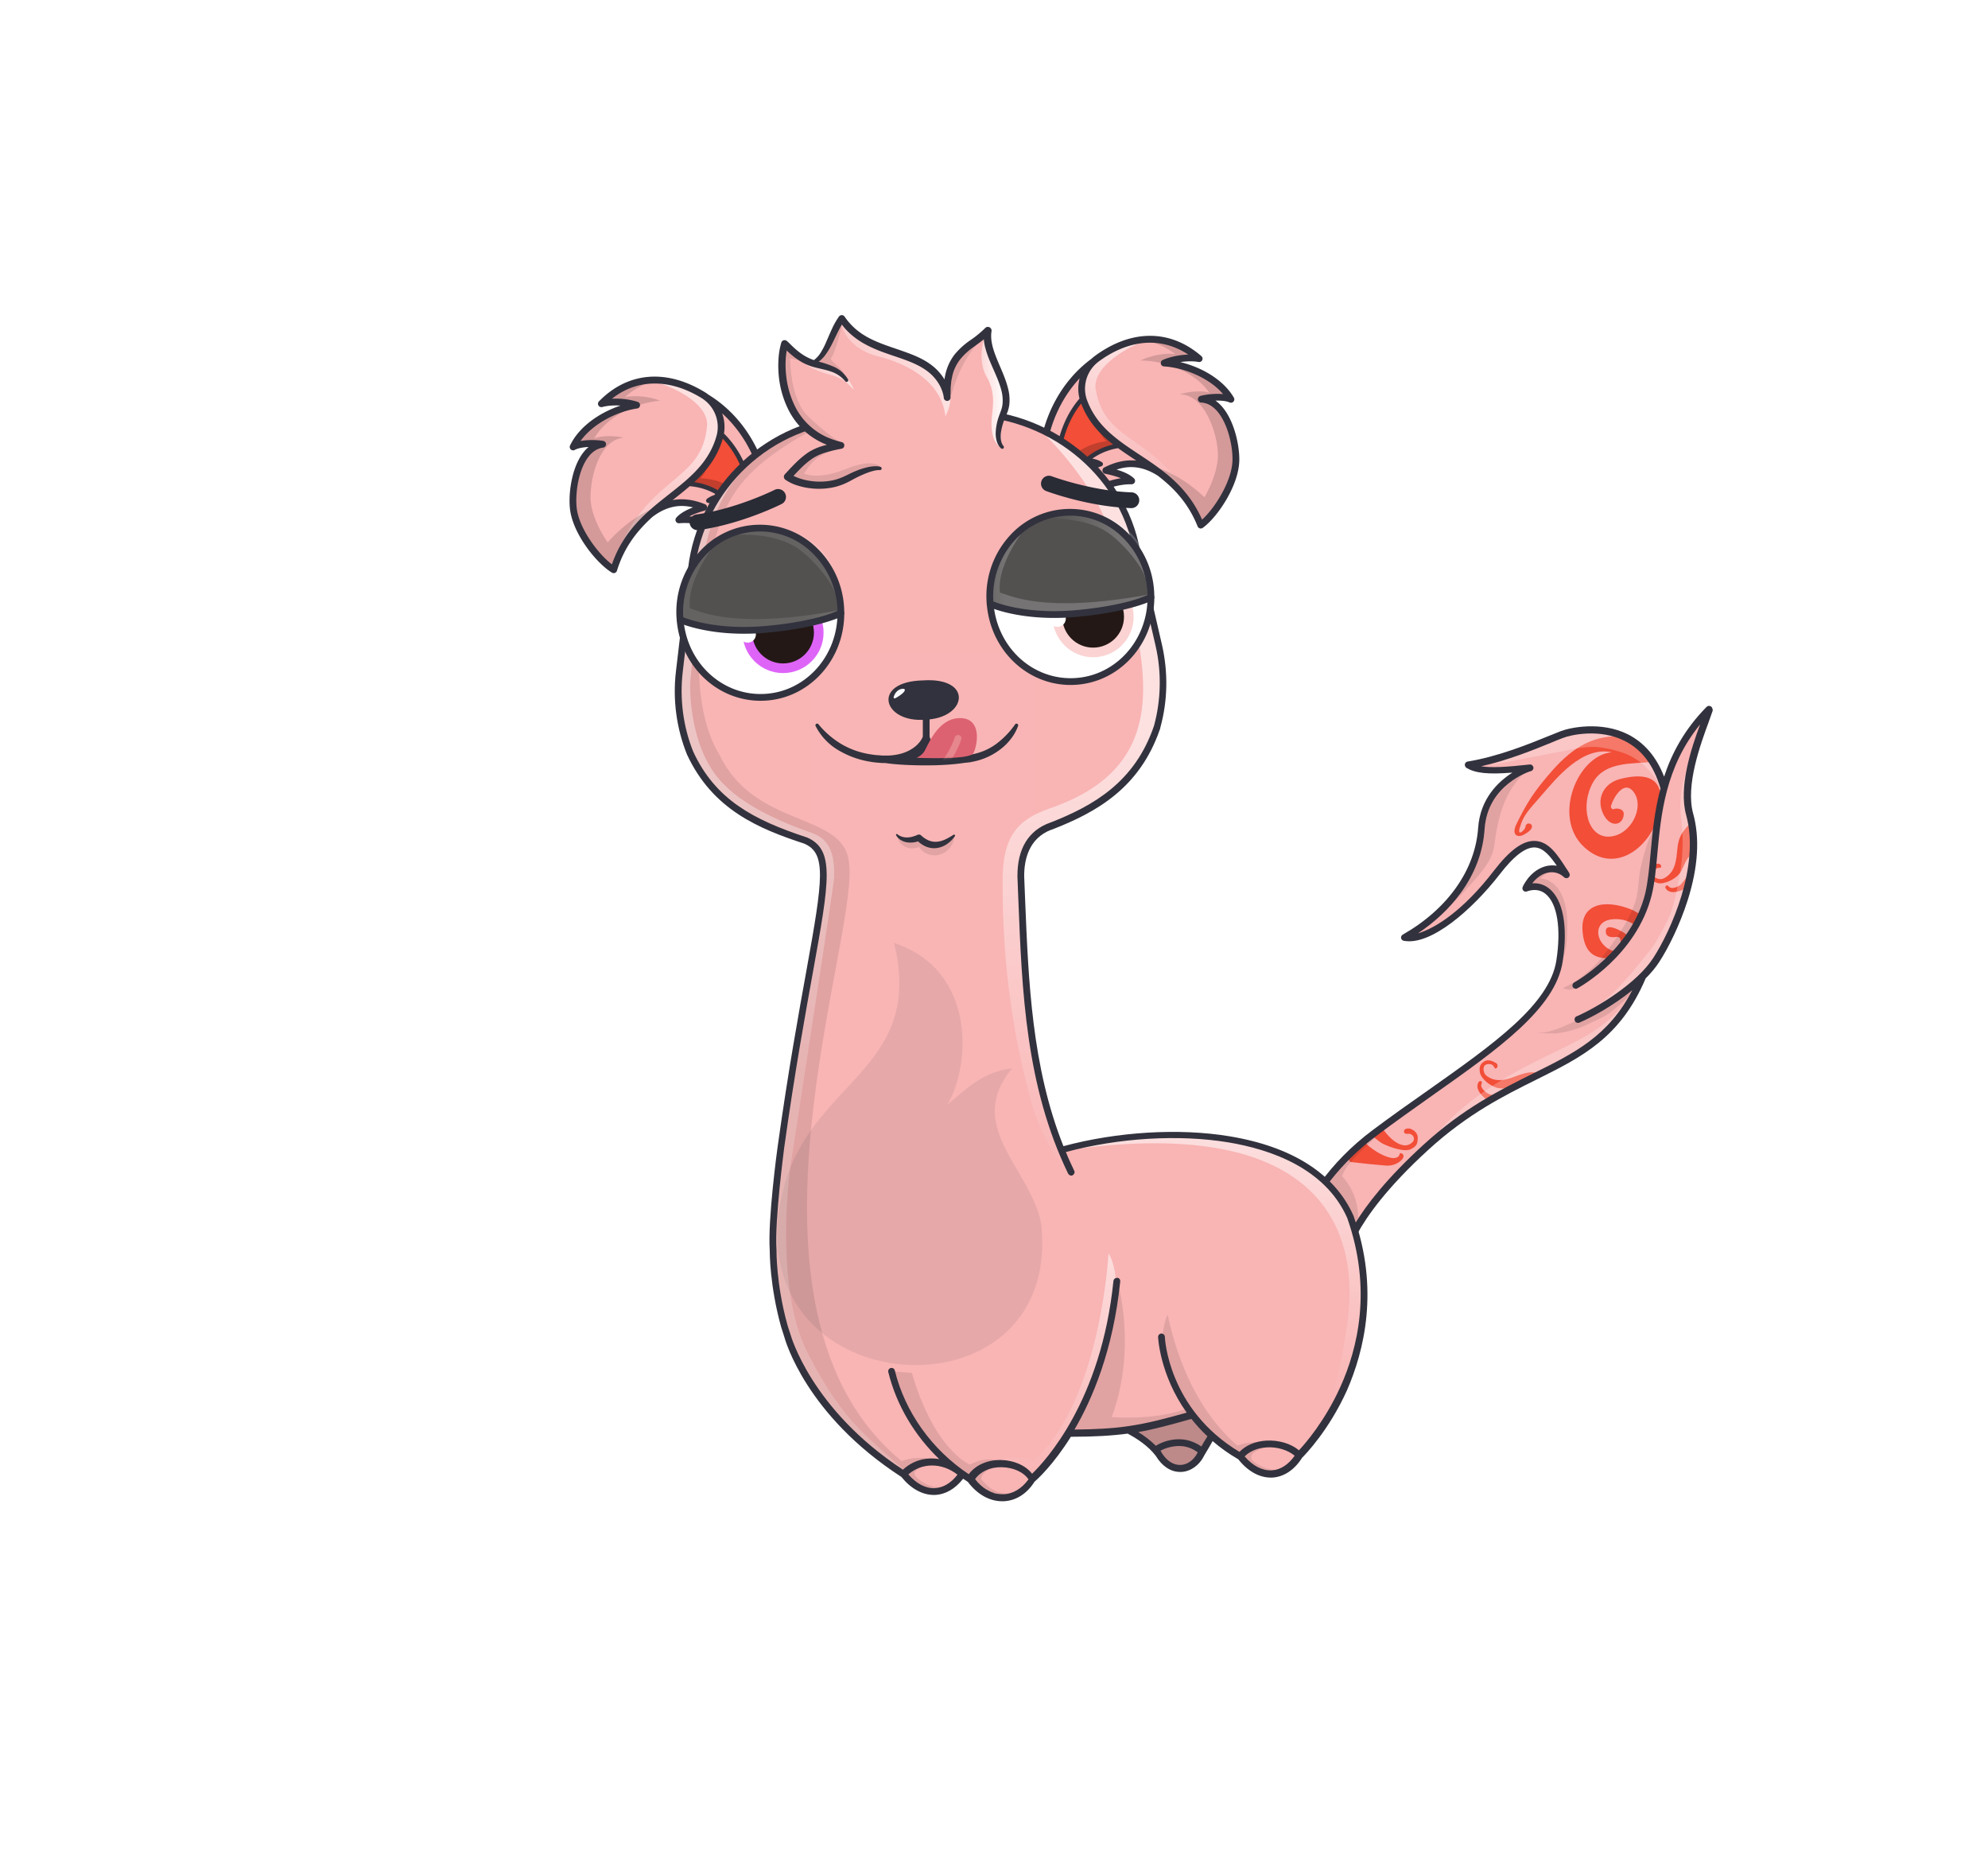 <svg xmlns="http://www.w3.org/2000/svg" width="882" height="824" fill="none" viewBox="0 0 882 824"><g id="alpaca"><g><g id="Alpacas" fill="none" fill-rule="evenodd" stroke="none" stroke-width="1"><g id="tail/sceptre" fill-rule="nonzero"><path id="Rectangle" fill="#E5E5E5" d="M0 0h882v824H0z" opacity="0"/><rect id="Rectangle-1083" width="624" height="824" x="129" y="0" fill="#FFFBFB" opacity="0" rx="120"/><g id="#F9B4B4" fill="#F9B4B4" transform="translate(568 314)"><path id="Vector" d="M0 258.1s2.4-40.2 41.8-69.6c39.4-29.4 78.1-50.5 82-76.1 3.9-25.6-4.9-36-15.1-32.3 4.1-8.6 12.9-11.2 18.2-6-7.1-10.8-13.4-23.8-30.9-1-17.6 22.8-33.7 30.3-41 28.9 19-10.9 32.8-28 34.3-48.6C90.7 32.7 111 26.5 111 26.5c-17 1.9-23.4 1.5-27.6-1.1 16.6-2.7 33.5-10.4 41.7-13.6 8.2-3.2 62.3-13.9 44.2 78.6-15.3 77.1-54.9 58.8-105 104.6-36.4 33.3-36.6 51.1-36.6 51.1L0 258.1Z"/><path id="Vector_2" d="M131.1 123s25.7-14 32.3-40.4c4.9-19.9-.9-53.9 26.8-82-2 6.6-13 30.9-8.7 46.7 6.7 24.2-8.1 54.1-14.8 64.5-7.5 11.6-24.8 22.2-34.7 26.5"/></g><g id="#F24E38" fill="#F24E38" transform="translate(597 326)"><path id="Vector_3" d="M29 183.7c2.9-1.5 2.9-2.8 3-4.9.1-2.1-1.6-3.5-3.2-4.1-.9-.3-2.8-.2-2.9 1-.1 1.2.9 1.3 2.1 1.2 1.5-.1 3.3 1.9 1.7 3.7-.9.9-2.4 1.8-4.5 1.3-3.7-.9-6.5-4.2-9.1-7.6-1.1.8-2.1 1.6-3.2 2.3-.5.3-.9.7-1.4 1 1.9 1.5 3.7 3 4.8 3.6 3.1 1.6 9.8 4 12.7 2.5Z"/><path id="Vector_4" d="M17.7 191c3.2.3 6-1.1 7.4-2.8 1.1-1.3.5-2.2-.2-2.6-.7-.3-.8-.1-1.1.8-.4 1-1.8 1.5-3.6 1.2-4.1-.8-9.2-4.2-11.8-7l-.3-.3C5.5 182.5 3 184.7.7 187c.4.8.9 1.6 1.3 2.4 4.9.6 11 1.2 15.7 1.6Z"/><path id="Vector_5" d="M60.2 155.2c.4-1.4.3-1.4-.1-1.6-.8-.5-1.8.9-1.6 2.7.2 1.8 2.2 4.3 4.9 6 1.3-.8 2.6-1.5 3.8-2.2-1.2-.2-2.4-.4-3.6-.8-1.3-.5-3.8-2.7-3.4-4.1Z"/><path id="Vector_6" d="M77.1 150.8c-4.6 1.7-9.5 3.9-14.3.6-1.5-1-1.8-2.8-1.5-4 .4-1.9 3.5-1.7 4.2-.7.7.9.6 1.6 1.4 1.1.8-.5.6-1.9-.2-2.3-1.4-.8-3.3-1.7-5-.8-1.6.9-2.7 2.2-2.1 5.1.6 2.9 5.1 6.5 8.6 6.9 1.4.2 3.5 0 5.3 0 4.5-2.3 8.8-4.5 12.9-6.6-3.1-.7-5.4-.7-9.3.7Z"/><path id="Vector_7" d="M91.6 15.9c-8.5 9.7-11.2 14.4-15.7 23.4-2.5 5 .2 6.4 3 5 7.8-4 1.2-6.9.9-3.6-.1 1.4-3.7 4.6-2.6.7 1.6-5.7 3.5-7.5 9.7-14.6 6.2-7.1 18-22.1 31.2-19.1-15.1 1.1-26.7 28.9-12.2 42.1 14.5 13.3 31.3-1.7 33.7-17.6 2.3-16-10.1-14.6-17.7-12.7-7.6 1.9-11.1 9.2-7.3 16.1 3.2 5.9 8.7 4.3 8.8-.6 0-2.3-3.2-2.7-4.5-2.1-.5.3-1.3-.6-1.2-1.3.9-3.4 5.7-12.1 10.1-6.3 5 6.6-1.2 19.3-10.8 19.8-9.7.5-13.2-13.8-7.1-24.3 5.4-9.1 17.2-7.9 26.6-8.9-3.4-5.5-7.8-9-12.3-11.2-13.4-1.1-22.8 4.1-32.6 15.2Z"/><path id="Vector_8" d="M117.4 99c2.7-2.7 5.5-5.9 8.1-9.5-.8-.9-1.6-1.6-2.4-2-3.1-1.8-8.3-4.1-7.6.3.3 2.1 3.2 2 4.5 1.8.5-.1 1.6 0 1.8.8 1 4.2-1.2 7.4-5.9 4-5.4-3.9-5.7-12.2 3-12.7 3.8-.2 7.3.9 9.9 3 .9-1.5 1.7-3.1 2.4-4.7-1.4-1-2.9-1.9-4.5-2.6-12-4.8-23.1-2.5-21.5 10.5 1 9.7 6.3 11.4 12.2 11.1Z"/><path id="Vector_9" d="M143.7 67.5c-1.1-1-1.1-.9-1.5-.6-.9.5 0 2 1.7 2.6 1.7.6 4.9-.1 7.7-1.9.7-2.8 1.3-5.7 1.8-8.6-.9 2.4-2.5 4.9-4.5 7.1-1 1.2-4.1 2.4-5.2 1.4Z"/><path id="Vector_10" d="M138.5 65.7c2.8.7 8-1.7 10-4.7 1.4-2.1 2.8-6.9 4.6-7.5.4-.1.7-.1.9-.1.3-4 .3-8-.2-11.9-.6-.5-1.2-.9-1.9-1.3-2.9 3.3-4.2 5.4-4.7 10.2-.5 4.8-.7 10.3-5.8 13.1-1.6.9-3.3.3-4.2-.4-1.5-1.2 0-3.9 1.2-4.1 1.1-.2 1.7.1 1.6-.8-.1-1-1.4-1.4-2.2-.9-.5.3-1.1.7-1.6 1.2-.2 1.8-.4 3.6-.6 5.2.5 1 1.4 1.6 2.9 2Z"/></g><g id="highlight" fill="#FFF" opacity=".4" transform="translate(637 323)"><path id="Vector_11" d="M111.1 33.5c-.7-4.9-1.1-10.3.3-15.1-2.7 7.1-3.4 14.6-2.5 22.2 1.1 8.8.7 17.7-1 26.4-1.5 7.6-2.6 14.2-6.5 21-2 3.5-3.5 6.9-6 10.1-2.6 3.3-5.3 6.6-8 9.8-6.9 8.2-14.6 16.5-24.8 19.5 4.7-.1 8.1-2.2 12-4.8l8.4-5.4c2.7-1.7 5.5-3.5 7.7-5.8 1.6-1.7 3-3.8 4.3-5.8 6.3-9.8 12.6-20 15.5-31.3 1.1-4.3 1.7-8.7 2.4-13.1.4-3.1.9-6.1.9-9.2-.1-6.1-1.8-12.3-2.7-18.5Z" opacity=".6"/><path id="Vector_12" d="M111.4 18.5c.4-1.2.9-2.3 1.5-3.5-.7 1.1-1.1 2.3-1.5 3.5Z"/><path id="Vector_13" d="M98.3 18.9c-1.9-4.7-4.8-9.3-9.1-12-1.3-.9-2.8-1.6-4.3-2.2-4-1.8-8.2-3.4-12.5-3.8-4-.4-7.9.1-11.9.7-4.4.7-8.1 2.8-12.3 4.3-9.7 3.4-17.2 9.3-27.3 11.2 12.6-2.5 25.3-4.9 37.9-7.4C62.4 9 66 8.3 69.7 8.3c3.2 0 6.5.7 9.6 1.5 3.1.8 6.1 1.8 8.8 3.5 3.6 2.2 6.3 5 8.9 8.4 1.3 1.6 2.5 3.5 2.4 5.6 1.2-2.7 0-5.6-1.1-8.4Z" opacity=".6"/><path id="Vector_14" d="M.5 179.9c11.6-13.9 27.1-23.6 43-31.7 15.7-8 31.9-13.6 42.2-28.8-1.8 5.9-5.7 10.4-10.2 14.6-4.5 4.1-9.8 7.4-15.1 10.5-20.3 11.9-41.1 21-59.9 35.4Z" opacity=".6"/></g><g id="shadow" fill="#000" opacity=".1" transform="translate(588 340)"><path id="Vector_15" d="M103.7 54.8c-1.9-2.9-5.1-5.1-8.4-5.1 1.4-1.5 3.2-2.6 5.1-3-2 .1-3.5.7-5.5 1.3-2.2.6-4.7 2.1-4.6 4.4 3.1.3 6.7 1.3 8.7 3.6 7.7 8.8 8.9 24.3 3.3 34.5 3.2-3.6 4.5-8.6 4.8-13.4.5-7.2.7-16-3.4-22.3Z"/><path id="Vector_16" d="M92 .1c-5.7 3.6-9.8 9.3-12.4 15.5-2.6 6.2-3.8 12.9-4.7 19.6-.8 6.3-6.1 12.4-10.3 16.9-3.4 3.7-6.9 7.8-10.8 10.9-3.3 2.6-6.6 5.2-9.8 7.8 3-2.4 5.8-4.5 8.3-7.5 2.6-3.1 4.8-6.6 7.3-9.7 2.6-3.2 5.1-5.9 6.8-9.7 1.7-3.9 2.8-8.1 3.9-12.2.8-3.3.5-5.4.8-8.8.8-7.2 5.2-14 11.6-17.6-.2-.7 0-.2.6-.7 2.6-2.2 5.4-3.2 8.7-4.5Z"/><path id="Vector_17" d="M105.4 98.2c5.9-2.3 13.4-8.5 17.3-13.5 5.7-7.2 12.1-16.1 14.9-24.9 1.5-4.6 1.2-10.1 2.3-14.9 1.1-5.2 2.7-10.3 4.7-15.2.5-1.2.8-2.7 1.4-3.8-.7 7.3-1.2 14.9-1.9 22.1-.5 5.6-1.1 11.2-3 16.5-3.1 8.2-9.3 14.7-15.4 20.9-1.8 1.8-3.6 3.6-5.3 5.5-1.8 1.9-6.1 6.4-8.5 7.3-2.1.8-4.2 1.3-6.5 0Z"/><path id="Vector_18" d="M40.5 150c-.3-.4-1-.1-1.4.2-9.1 7.3-18 14.9-26.1 23.4-2.3 2.4-4.5 5-5.6 8.1 6.2 6.7 8.5 16 6.4 24.8-2.9-8.5-7.5-16.1-13.3-22.9 10.9-13.8 24.8-25 40-33.6Z"/><path id="Vector_19" d="M128.2 102.8c-6.3 4.4-13 8.2-20 11.4-4.6 2.1-9.4 4-14.5 4.1 3.6-.1 7 .4 10.7-.2 3.6-.6 7.2-1.6 10.5-3.1 1.2-.6 6.6-3 8.1-3.8 3.1-1.6 5.5-3.8 8.1-6 2.6-2.2 4.8-4.5 6.3-7.6-2.7 1.9-6.5 3.3-9.2 5.2Z"/></g><g id="stroke" fill="#31323D" transform="translate(566 313)"><path id="Vector_20" d="M193 .3c-.6-.3-1.3-.3-1.8.2-9.8 9.9-15.5 20.6-18.9 31-3.4-8.8-8.8-15.1-16.1-18.8-11.9-5.9-25.5-3-29.7-1.4-1.4.6-3.1 1.2-5 2-9.1 3.7-22.8 9.3-36.4 11.5-.6.1-1.1.6-1.2 1.2-.1.6.2 1.2.7 1.6 3.9 2.3 9.3 3 20.4 2.1-6.3 4-14.3 11.6-15.2 24.5-1.3 18.7-13.5 36-33.5 47.4-.5.3-.8.9-.7 1.5.1.6.6 1.1 1.2 1.2 11.9 2.3 30.3-13.7 42.5-29.4 6.3-8.2 11.5-12.2 15.7-12 3.8.2 6.7 3.8 9.7 8.1-1.3-.2-2.6-.2-3.9 0-4.6.8-8.8 4.3-11.2 9.3-.3.6-.2 1.2.2 1.7s1.1.6 1.6.4c3.1-1.1 6-.8 8.3 1.1 5.2 4.2 7 15.3 4.8 29.5-3 19.6-28 37.2-56.9 57.6-8 5.6-16.2 11.4-24.5 17.6C3.5 217.7.7 258.5.7 258.9c0 .5.2 1 .6 1.3.3.2.6.3.9.3.2 0 .4 0 .6-.1l27.7-12c.5-.2.9-.8.9-1.3 0 0 .2-4.4 4.7-12.7 4.2-7.7 13-20.4 31.5-37.3 17.6-16.1 33.9-24.2 48.2-31.3 19.9-9.9 37.1-18.4 48.3-44.8 2.4-2.4 4.5-4.9 6.1-7.4 3.8-5.8 9-16.1 12.6-27.4 4.6-14.6 5.4-27.5 2.4-38.3-3.5-12.5 3.3-30.9 6.9-40.7.8-2.2 1.4-3.9 1.8-5.1-.1-.8-.3-1.5-.9-1.8Zm-10.9 48.3c6.2 22.5-6.8 51.3-14.6 63.3-7.4 11.4-24.8 21.9-34 25.9-.8.3-1.1 1.2-.8 2 .2.6.8.9 1.4.9.2 0 .4 0 .6-.1 6.3-2.7 15.5-7.9 23.5-14.4-10.6 20.4-25.5 27.8-43.9 36.9-14.5 7.2-31 15.4-48.9 31.8-32.1 29.4-36.4 46.9-37 51.2L3.9 256.7c1.3-9.2 8.1-41.5 40.9-66 8.3-6.2 16.5-12 24.4-17.6 29.5-20.8 54.9-38.7 58.1-59.6 2.4-15.5.2-27.3-5.9-32.3-2.2-1.8-4.8-2.6-7.6-2.4 2-2.6 4.6-4.4 7.3-4.8 2.5-.4 4.9.3 6.8 2.1.5.5 1.4.6 2 .1.6-.5.7-1.3.3-2-.4-.7-.9-1.4-1.3-2-3.8-5.9-7.7-12-13.9-12.2-5.3-.2-11.1 4-18.2 13.2C83.3 90.8 70.9 98.7 63.1 101c7.6-5.1 14-11.1 18.8-17.7 6.5-8.8 10.1-18.5 10.8-28.8C94 35.1 112.5 29.2 113.3 29c.7-.2 1.2-1 1-1.7-.2-.8-.9-1.3-1.6-1.2-10.7 1.2-17.2 1.5-21.6.8 12-2.7 23.4-7.3 31.4-10.6 1.9-.8 3.6-1.5 5-2 3.6-1.4 16.3-4.2 27.2 1.3 7.7 3.8 13 10.9 16 21.1-2.7 10.1-3.6 19.9-4.4 28.8-.6 6.6-1.2 12.8-2.4 17.9-6.3 25.4-31.3 39.3-31.5 39.4-.7.4-1 1.3-.6 2s1.3 1 2 .6c1.1-.6 26.3-14.6 33-41.4 1.3-5.3 1.9-11.6 2.5-18.3 1.6-17.3 3.5-38.4 19-57.4-3.9 10.4-9.7 27.8-6.2 40.3Z"/></g></g></g></g><g><defs><linearGradient id="linearGradient-1" x1="-.004%" x2="71.99%" y1="49.998%" y2="49.998%"><stop offset="0%" stop-color="#FFF" stop-opacity="0"/><stop offset="100%" stop-color="#FFF"/></linearGradient><linearGradient id="linearGradient-2" x1="68.925%" x2="29.745%" y1="49.031%" y2="54.009%"><stop offset="0%" stop-color="#FFF" stop-opacity="0"/><stop offset="72%" stop-color="#FFF"/></linearGradient></defs><g id="page-1" fill="none" fill-rule="evenodd" stroke="none" stroke-width="1"><g id="ears/playboy" fill-rule="nonzero"><rect id="Rectangle-1088" width="624" height="824" x="129" y="0" fill="#FFFBFB" opacity="0" rx="120"/><path id="bg" fill="#FF7676" d="M746 0H136C60.89 0 0 60.89 0 136v552c0 75.111 60.89 136 136 136h610c75.111 0 136-60.889 136-136V136C882 60.89 821.111 0 746 0Z" opacity="0"/><g id="left" transform="translate(252 167)"><g id="#F9B4B4" fill="#F9B4B4" transform="translate(2 2)"><path id="Vector" d="M39.24.33c23.8 2.76 42.89 22.62 47.01 49.07L69.3 68.01c-6.34-4.64-14.29-7.12-22.12-6.41 2.34-2.7 7.15-4.41 11.03-5.54-8.99-3.65-18.35-3.49-28.73 7.69"/><path id="Vector_2" d="M.35 56.44c1.11 10.31 11.23 23.24 17.93 27.27C27.61 53.3 57.12 52.2 64.94 27.99c2.93-9.08-1.08-19.06-9.59-23.38-13.11-6.65-31.84-5.5-42.54 5.47 4.75-1.29 11.27-.83 15.65.63C17.73 12.26 4.9 19.44.27 29.25c3.04-1.72 9.58-1.82 13.1-1.2C2.79 29.48-.7 46.66.35 56.44Z"/></g><g id="#F24E38" fill="#F24E38" transform="translate(52 25)"><path id="Vector_3" d="M.81 22.61s8.65-.19 15.9 5.58c-3.74-.41-6.43 1.87-6.43 1.87s7.38 1.39 11.18 8.25c1.71-3.18 2.74-7.52 7.16-10C29.54 23.64 27 9.5 15 0 14.62 6.01 10.35 14.28.81 22.61Z"/></g><g id="highlight" fill="url(#linearGradient-1)" opacity=".6" transform="translate(19 2)"><path id="Vector_4" d="M18.7.16c7.65 1.85 23.77 8.9 24.05 18.98C40.87 46.71 14.46 40.56.33 83.08c.32.22.65.45.96.63 9.6-31.3 40.57-31.55 47.28-57.89 2.26-8.86-2.14-18.24-10.49-21.96C31.97 1.14 24.72.07 18.7.16Z"/></g><g id="shadow" fill="#000" transform="translate(2 2)"><path id="Vector_5" d="M15.6 71.58c-3.97-5.75-7.27-12.85-7.56-18.89-.47-9.82 4.03-26.76 14.68-27.56-3.47-.83-10.01-1.12-13.15.42C14.77 16.04 28 9.62 38.81 8.72 34.52 7 28.04 6.15 23.22 7.16c3.54-3.23 7.79-5.58 12.23-7-8.03.19-16.58 3.7-22.65 9.92 4.75-1.29 11.27-.83 15.65.63C17.72 12.26 4.89 19.44.26 29.25c3.04-1.72 9.58-1.82 13.1-1.2C2.78 29.48-.71 46.65.34 56.43 1.45 66.74 11.57 79.67 18.27 83.7c.14-.46.29-.92.44-1.36.07.05.14.11.22.16-.01-.31.02-.65.07-1 .47-1.36.97-2.65 1.49-3.87-.04-.04-.07-.08-.11-.11 3.87-7.7 14.41-18.43 18.43-22.14-11.79 3.96-20.46 13.05-23.21 16.2Z" opacity=".15"/><path id="Vector_6" d="M68.04 48.38s.9-.04 4.63.37c-7.24-5.77-15.9-5.58-15.9-5.58 1.52-1.62 2.58-3.64 3.33-5.85-2.31 2.54-5.82 5.46-8.53 7.58-.25.24-.5.48-.77.71 0 0 8.65-.19 15.9 5.58-3.74-.41-6.43 1.87-6.43 1.87s7.38 1.39 11.18 8.25c.88-1.63 1.57-3.55 2.63-5.37-2.94-5.02-6.04-7.56-6.04-7.56Z" opacity=".2"/></g><g id="stroke" fill="#31323D"><path id="Vector_7" d="M89.73 51.17C86.79 32.32 76.59 16.83 62.42 8.13c-.5-.38-1.01-.75-1.55-1.08-17.18-10.56-34.36-9.11-47.14 3.99a1.51 1.51 0 0 0-.22 1.81c.34.58 1.03.86 1.69.69 2.28-.62 5.2-.82 8.09-.63-9.06 3-18.38 9.25-22.38 17.71a1.5 1.5 0 0 0 .34 1.74c.48.44 1.19.53 1.76.21 1.38-.78 3.74-1.19 6.14-1.31C2.01 37.18.05 51.05.86 58.61c1.21 11.21 11.85 24.3 18.65 28.4a1.512 1.512 0 0 0 1.31.11c.43-.17.76-.52.9-.96 3.27-10.68 9.12-17.84 15.67-23.82 6.87-5.29 12.96-5.53 18.07-4.28-2.82 1.09-5.67 2.56-7.41 4.56-.4.46-.48 1.12-.2 1.67.28.54.86.86 1.47.81 7.21-.65 14.9 1.58 21.1 6.13a1.502 1.502 0 0 0 2-.2l16.95-18.61c.3-.34.43-.8.36-1.25ZM19.48 83.34C13.3 78.65 4.82 67.27 3.85 58.27 2.9 49.37 6 32.83 15.58 31.54c.73-.1 1.28-.72 1.3-1.46.02-.74-.51-1.38-1.24-1.51-2.49-.44-6.61-.58-10.08.05 5.58-7.85 16.54-13.2 25.12-14.43.69-.1 1.22-.66 1.28-1.35.06-.69-.36-1.34-1.02-1.56-3.4-1.13-7.61-1.62-11.45-1.42C25.6 5.03 32.59 2.8 40 3.15c6.24.3 12.76 2.42 19.3 6.44.51.31.98.66 1.43 1.02 3.75 2.96 5.85 7.54 5.7 12.23-.02.79-.11 1.58-.27 2.37-.08.38-.16.77-.27 1.15-1.29 4.58-3.35 8.39-5.92 11.77-1.47 1.93-3.11 3.72-4.86 5.42-3.15 3.06-6.67 5.84-10.27 8.68-3.17 2.5-6.37 5.03-9.43 7.81a70.727 70.727 0 0 0-5.39 5.42c-4.26 4.81-7.98 10.5-10.54 17.88Zm49.85-30.93c-4.75-3.78-10.03-5.1-13.32-5.55 5.57-5.15 10.23-11 12.65-19.26 8.6 9.04 11.37 21.37 11.03 25.1-3.4 2.09-4.81 5.19-6.06 7.94-.1.21-.19.42-.28.62-2.64-3.74-6.25-5.62-8.57-6.49.99-.41 2.32-.75 3.82-.58.44.05.86-.2 1.03-.61a1 1 0 0 0-.3-1.17Zm1.75 15.61c-5.19-3.51-11.25-5.59-17.25-5.98 2.58-1.32 5.53-2.18 6.8-2.56a1.52 1.52 0 0 0 1.08-1.36c.03-.64-.34-1.22-.93-1.46-5.08-2.06-9.83-2.68-14.36-1.83.1-.08.2-.16.29-.23 2.5-1.97 4.95-3.91 7.29-5.94 2.18.16 7.06.83 11.77 3.7-2.46.53-4.05 1.86-4.14 1.94-.29.25-.42.64-.32 1.02.1.38.4.66.78.73.07.01 6.98 1.41 10.49 7.75.18.32.51.52.88.52h.01c.37 0 .7-.2.87-.53.4-.74.75-1.51 1.12-2.32 1.23-2.71 2.5-5.51 5.65-7.28.25-.14.43-.39.49-.68.88-4.43-2.48-18.49-12.4-28.21.51-3.04.2-6.12-.81-8.95 9.32 8.44 15.93 20.49 18.27 34.58L71.08 68.02Z"/></g></g><g id="right" transform="translate(460 148)"><g id="#F9B4B4_2" fill="#F9B4B4" transform="translate(2 3)"><path id="Vector_8" d="M42.87.57C19.38 5.3 2.02 26.69.12 53.39l18.44 17.13c5.93-5.15 13.64-8.29 21.51-8.24-2.56-2.49-7.49-3.8-11.45-4.6 8.65-4.39 18-5.01 29.27 5.27"/><path id="Vector_9" d="M86.31 53.24c-.25 10.36-9.26 24.09-15.59 28.67-11.83-29.53-41.33-28.16-51.14-51.63-3.68-8.81-.52-19.09 7.61-24.1C39.7-1.54 58.46-1.95 70.04 8.09c-4.84-.89-11.3.11-15.55 1.93 10.82.65 24.21 6.74 29.64 16.12-3.17-1.46-9.7-1.01-13.15-.1 10.65.54 15.56 17.36 15.33 27.2Z"/></g><g id="#F24E38_2" fill="#F24E38" transform="translate(9 29)"><path id="Vector_10" d="M28.12 20.66s-8.64.53-15.38 6.88c3.69-.72 6.57 1.33 6.57 1.33s-7.24 2-10.45 9.15C6.89 34.99 5.5 30.76.89 28.65-.42 24.07 4.5 4.5 12 .5c.87 5.96 5.93 12.65 16.12 20.16Z"/></g><g id="highlight_2" fill="url(#linearGradient-2)" opacity=".6" transform="translate(19 3)"><path id="Vector_11" d="M29.39.1C21.92 2.58 6.45 10.95 7 21.02 11.18 48.33 36.98 40 54.61 81.19c-.3.25-.61.5-.9.71C41.54 51.51 10.65 53.85 1.77 28.16c-2.99-8.64.61-18.35 8.62-22.76 5.86-3.22 12.99-4.89 19-5.3Z"/></g><g id="shadow_2" fill="#000" transform="translate(14 3)"><path id="Vector_12" d="M60.38 69.6c3.48-6.07 6.17-13.41 5.96-19.45-.35-9.83-6.25-26.33-16.93-26.24 3.39-1.12 9.88-1.95 13.13-.68C56.56 14.18 42.84 8.9 32 8.9c4.13-2.07 10.52-3.46 15.41-2.85-3.8-2.92-8.23-4.91-12.77-5.95 8.02-.49 16.83 2.3 23.4 8-4.84-.89-11.3.11-15.55 1.93 10.82.65 24.21 6.74 29.64 16.12-3.17-1.46-9.7-1.01-13.15-.1 10.67.54 15.57 17.36 15.34 27.2-.25 10.36-9.26 24.09-15.59 28.67-.18-.45-.36-.89-.55-1.32-.07.06-.13.13-.2.18-.01-.31-.07-.65-.15-.99-.58-1.31-1.18-2.56-1.81-3.73.03-.04.06-.08.1-.12-4.5-7.35-15.89-17.16-20.21-20.52 12.06 2.94 21.47 11.27 24.47 14.18Z" opacity=".15"/><path id="Vector_13" d="M17.77 40.77c-2.37-1.35-4.22-2.92-5.66-4.53.97 3.31 2.49 6.34 4.86 8.48 0 0-8.64.53-15.38 6.88 3.69-.72 4.59-.76 4.59-.76S3.3 53.63.79 58.88c1.21 1.73 2.06 3.59 3.07 5.14 3.21-7.15 10.45-9.15 10.45-9.15s-2.87-2.05-6.57-1.33c6.74-6.35 15.38-6.88 15.38-6.88a20.132 20.132 0 0 1-5.35-5.89Z" opacity=".2"/></g><g id="stroke_2" fill="#31323D"><path id="Vector_14" d="M79.26 29.71c2.4-.08 4.78.13 6.23.79.59.27 1.3.13 1.74-.35.44-.48.52-1.2.19-1.76-4.69-8.1-14.5-13.55-23.78-15.78 2.87-.43 5.79-.48 8.12-.05.67.12 1.33-.22 1.62-.82a1.5 1.5 0 0 0-.37-1.78c-13.82-11.98-31.06-12-47.3-.04-.51.38-.99.79-1.45 1.21C10.86 20.98 1.99 37.27.64 56.3c-.03.45.14.9.48 1.21l18.44 17.13c.29.27.65.4 1.02.4.35 0 .7-.12.98-.37 5.8-5.05 13.28-7.94 20.52-7.87.59-.01 1.17-.37 1.4-.93.23-.57.1-1.22-.34-1.64-1.9-1.85-4.87-3.08-7.76-3.93 4.98-1.68 11.08-1.94 18.36 2.75 7.03 5.41 13.45 12.06 17.6 22.43.17.43.53.75.98.88.14.04.28.06.42.06.31 0 .62-.1.88-.28 6.43-4.64 15.94-18.58 16.21-29.85.16-7.62-2.96-21.28-10.57-26.58ZM33.87 49.17c-3.24.73-8.39 2.48-12.81 6.64-.32.31-.41.79-.2 1.18.2.4.65.61 1.08.52 1.49-.29 2.84-.06 3.86.26-2.24 1.07-5.68 3.23-8 7.18-.11-.2-.22-.39-.33-.6-1.47-2.63-3.14-5.61-6.7-7.41-.65-3.68 1.08-16.2 8.9-25.93 3.09 8.05 8.22 13.5 14.2 18.16Zm-3.93 10.17c-.57.29-.89.91-.81 1.54.08.63.56 1.14 1.19 1.27 1.3.26 4.31.88 6.99 1.98-5.95.89-11.81 3.47-16.69 7.39L3.68 55.78C4.84 41.55 10.42 28.98 19 19.8c-.77 2.9-.82 5.99-.06 8.99-9.07 10.51-11.24 24.8-10 29.14.08.28.28.51.55.63 3.29 1.5 4.79 4.19 6.24 6.78.44.78.85 1.52 1.31 2.22.19.28.5.45.84.45h.08c.36-.03.68-.25.83-.59 2.97-6.62 9.74-8.58 9.81-8.6.37-.1.65-.41.72-.79.07-.38-.09-.76-.4-.99-.1-.07-1.8-1.26-4.29-1.59 4.46-3.25 9.27-4.33 11.43-4.67 2.5 1.82 5.1 3.55 7.75 5.31.1.07.21.14.31.21-4.61-.45-9.28.56-14.18 3.04Zm56.87-3.14c-.22 9.05-7.72 21.1-13.49 26.28-3.16-7.15-7.35-12.51-12.01-16.94a70.758 70.758 0 0 0-5.82-4.94c-3.28-2.52-6.68-4.77-10.05-7-3.83-2.53-7.56-5.01-10.96-7.8-1.89-1.55-3.67-3.19-5.29-4.99-2.84-3.15-5.22-6.78-6.88-11.23-.14-.37-.26-.74-.37-1.12-.22-.77-.37-1.56-.46-2.34-.54-4.66 1.18-9.4 4.66-12.66.43-.4.87-.78 1.35-1.13C33.67 7.78 40 5.1 46.2 4.28c1.35-.18 2.69-.27 4.02-.27 5.93 0 11.67 1.76 16.97 5.27-3.84.12-8 .96-11.29 2.37-.64.27-1 .95-.89 1.64.12.69.69 1.2 1.39 1.24 8.66.52 20.03 4.93 26.24 12.29-3.52-.34-7.6.14-10.05.79-.71.19-1.19.87-1.11 1.61.08.74.68 1.31 1.42 1.34 9.64.46 14.12 16.69 13.91 25.64Z"/></g></g></g></g></g><g><defs><linearGradient id="linearGradient-1" x1="0%" x2="0%" y1="60.537%" y2="33.355%"><stop offset="0%" stop-color="#FFF" stop-opacity=".502"/><stop offset="100%" stop-color="#FFF"/></linearGradient><linearGradient id="linearGradient-2" x1="73.686%" x2="73.686%" y1="83.966%" y2="1.555%"><stop offset="0%" stop-color="#FFF" stop-opacity="0"/><stop offset="100%" stop-color="#FFF"/></linearGradient><linearGradient id="linearGradient-3" x1="50%" x2="50%" y1="-10.082%" y2="100.723%"><stop offset="0%" stop-color="#FFF"/><stop offset="100%" stop-color="#FFF" stop-opacity="0"/></linearGradient><linearGradient id="linearGradient-4" x1="49.746%" x2="49.659%" y1="38.829%" y2="102.059%"><stop offset="0%" stop-color="#FFF"/><stop offset="100%" stop-color="#FFF" stop-opacity="0"/></linearGradient></defs><g id="Alpacas" fill="none" fill-rule="evenodd" stroke="none" stroke-width="1"><g id="pattern/spaark"><path id="Rectangle" fill="#E5E5E5" fill-rule="nonzero" d="M0 0h882v824H0z" opacity="0"/><rect id="Rectangle-777" width="624" height="824" x="129" y="0" fill="#FFFBFB" fill-rule="nonzero" opacity="0" rx="120"/><g id="pattern" transform="translate(301 183)"><g id="#F9B4B4" fill="#F9B4B4"><path id="Union" d="M170 327.1c44.6-12.4 110.6-10 128.1 29.7 22.2 62-22.7 105.7-22.9 105.8-6.8 10.9-18.1 10.8-26.1.5-4.8-2.8-9.2-5.8-13-8.8l-.051-.004c-2.377 4.449-4.349 7.604-4.349 7.604-3.6 7.5-13 9.6-18.8 0-3.244-4.326-8.422-7.976-13.157-10.473l-.343-.027c-7.9 2.4-26.6 2-26.6 2-8.4 13.6-16 19.9-16 19.9-6.7 11-19.5 11-27.4 0-1.1-.7-3.6-2.2-3.6-2.2-7.2 10.4-17.8 10.1-25.9 0-42.7-27.6-51.5-61.6-51.5-61.6-.8-2.4-1.4-4.4-1.4-4.4-5.1-18.5-4.9-33.5-4.9-33.5-.9-13.3 3.5-45.5 3.5-45.5 4.729-33.649 9.321-59.023 12.791-78.2 7.246-40.037 9.604-53.064-1.891-58-22-7.2-40.5-15.9-51.1-38.7C.9 140.2-.9 127.8.6 115L6 69.2C10.4 32.9 40.7 4.7 77.3 2.8l27.6-1.5-9.4.5L123.1.3c36.5-1.9 71.6 22.3 79.8 58l10.4 45.1c2.9 12.4 2.4 24.8-.8 36.2-8 23.8-24.8 35.3-47 44v-.1c-9.8 3.4-13.6 12.1-13.5 22.4-.7 76.8 18 121.2 18 121.2Z"/></g><g id="#535050" fill="#535050" fill-rule="nonzero" opacity=".12" transform="translate(43 235)"><path id="Vector" d="M117.9 124.7c-4.6-24.3-34.3-43.1-12.9-68.8-13.3 1.6-20.4 9.3-28.7 16.1C87 53.9 88.7 12.1 52.7.3c13.7 56.4-37 60.9-49.2 109.3-24.1 95.5 124.5 106.3 114.4 15.1Z"/></g></g><g id="shadow" fill="#000" fill-rule="nonzero" transform="translate(300 186)"><path id="Vector_2" d="m203.1 448.6 26.2-6.4 8 9-8.6 12.6-9 1.2z" opacity=".24"/><path id="Vector_3" d="M255.5 461.6c-2.3-3.5 5.6-5.6 6.4-5.5-.1-.2-.2-1.6-1.1-2.5-5.7-.3-10.6 1.1-11.9 1.6-23.3-20.4-29.1-51-30.9-58-13.4 31.1 39.8 77.7 48.4 68.8-4.7 0-9.2-2.5-10.9-4.4Z" opacity=".1"/><path id="Vector_4" d="M225.8 439.1c-10.1 3.6-23 4.1-32.6 3.5 11.4-30.7 2.6-60.2 2.6-60.2-3.5 41.4-21.8 67.3-21.8 67.3s17.6 2.7 54.7-7.4c-.3-1.8-2.9-3.2-2.9-3.2Z" opacity=".1"/><path id="Vector_5" d="M105.7 467.9c-.3-1.8 4.1-3.8 4.1-3.8-1.5-.1-2.8 0-3.8.2 2.4-1.2 5.1-2.6 6.8-3.1-5.1-1.2-9.8-.2-12.8.9C17.9 394.5 82.7 227 76.5 195.6c-3-21.3-41.7-14.4-57.2-46.6C.9 119.2 15.2 62.1 17 53.8 22.2 36.9 26.3 21.2 68.3.7 9.2 14.9 5.2 64.6 3 99.6c-5.3 24.2-.1 37.7 3.6 48.8 10.7 24.5 39.2 35.1 45.2 36.6 16.3 3.3 16.4 13.5 8.1 56.6-9.3 53-20.8 108.8-14 151.5 5.4 30.5 27.5 57.7 55 74.6 5.2 8.6 15.9 6.6 16.9 5.8-5.5 1-11.7-3.8-12.1-5.6Z" opacity=".1"/><path id="Vector_6" d="m95.6 422.3 9 .7s7.8 30.9 25.6 40.7c1.9-.9 8.5-4.6 16-.4-7.7 1.1-12.2 5.5-10.5 7.3 1.7 1.8 5.7 7 13.9 5.6-.7 1.6-11.8 3.7-19.1-6.3-3.6-2-29.6-21-34.9-47.6Z" opacity=".1"/></g><g id="reflective" fill="url(#linearGradient-1)" fill-rule="nonzero" opacity=".36" transform="translate(300 198)"><path id="Path-4616" d="M101.187 454.238c-17.448-16.115-26.8-21.341-42.508-51.411-15.708-30.07-8.077-82.885-8.077-82.885s19.335-124.957 19.487-128.764c.677-16.953-7.312-18.731-11.764-20.396-24.886-8.747-34.285-18.017-36.309-20.04-15.7-14.539-15.984-41.275-15.782-45.833.202-4.558 5.868-55.13 6.582-59.378C20.505 8.67 43.044.216 43.044.216c-1.737.481-3.439.988-5.118 1.512-5.141 4.136-9.031 8.382-8.928 8.084C8.656 30.8 6.185 58.4 6.185 58.4s-2.211 20.988-3.2 29.34c-5.267 24.179-.1 37.694 3.636 48.8 10.7 24.518 39.281 34.779 45.211 36.647 18.579 2 13.211 24.625 13.211 24.625S48.4 288.638 42.981 343.651c-2.933 76.16 42.133 99.193 57.465 111.954 1.404.427 1.812-.722.741-1.367Z" style="mix-blend-mode:overlay"/></g><g id="highlight" fill-rule="nonzero" opacity=".6" transform="translate(438 193)"><path id="Vector_7" fill="url(#linearGradient-2)" d="M145.7 327.1c-20.6-14.4-66-23.5-111.2-9.8 109.2-16.1 132.9 31.4 124.799 79.8-3.699 22.5-6.558 38.102-22.36 54.602l2.41 1.2c30.9-31.8 40.109-101.143 6.351-125.802Z"/><path id="Union_2" fill="url(#linearGradient-3)" d="M20.407 462.496c-.179.156-.347.296-.501.42-5.975-7.432-15.641-6.8-19.727-5.555 6.587-5.135 14.591-4.346 20.278-2.403C50.383 428.698 53.8 362.9 53.8 362.9c8.4 14.2-1.3 43.2-7.9 61.8-11.237 26.274-21.861 35.761-25.214 38.265a8.157 8.157 0 0 0-.279-.469Z"/><path id="Vector_8" fill="url(#linearGradient-4)" d="M29.6 173.1c24-7.6 54.3-32.4 48.1-73.1-3.9-21.8-10.8-52.2-14.5-61.1-3.7-9-10.3-26.7-37.3-38.7 0 0 21 20 29.1 43.8 14.9 53 31.7 101.5-27.6 121.7-14.2 5-20.6 12.5-20.6 32.3 0 27.8 2.4 60.8 12.9 98.4 5.5 19.7 16.9 31.9 16.9 31.9s-20.051-51.053-19.951-92.553c-2.1-32.5-6.549-55.047 12.951-62.647Z"/></g><g id="stroke" fill="#31323D" fill-rule="nonzero" transform="translate(299 181)"><path id="Vector_9" d="M301.5 358.3c-8.2-18.6-27.2-30.7-55.1-35.3-22.4-3.7-49.8-2-73.6 4.4-14-35.2-15.5-72.9-17-109.5-.1-3.4-.3-6.7-.4-10-.1-7.5 2-17.1 12.1-20.9.1 0 .3 0 .4-.1 19.5-7.6 38.7-18.3 47.7-44.4 0-.1.1-.2.1-.3l.1-.4v-.1c3.3-11.9 3.5-24.6.7-36.8l-10.4-45.1C197.9 24.1 162.9-1.3 124.7.7L97.1 2.2l-18.2 1c-18.1.9-35.3 8.3-48.6 20.7C17 36.3 8.4 53 6.3 70.9L.9 116.7c-1.5 12.6.2 25.3 4.9 37 11.4 24.5 31.9 32.9 52 39.5 9.9 4.3 8.4 15.3 1 56.2-3.4 18.8-8.1 44.6-12.8 78.3-.2 1.3-4.4 32.4-3.5 45.8 0 1.2 0 15.8 5 33.9 0 0 .6 2 1.4 4.4.5 1.8 9.7 34.9 52 62.3 4.2 5.2 9.3 8 14.4 8h.5c4.7-.2 9-2.7 12.5-7.2.7.5 1.4.9 2.1 1.4 4.1 5.5 9.6 8.6 15.2 8.6h.6c5.5-.2 10.4-3.3 13.8-8.7 1.2-1 8.2-7.3 16.1-19.9h.2c10.4 0 18.2-.5 25-1.4 4 2.1 9.2 5.5 12.5 9.9 2.8 4.6 6.6 7.1 10.8 7.1h.5c4.1-.2 8-2.9 10.1-7.2.2-.4 1.8-2.9 3.8-6.5 3.3 2.9 7.1 5.6 11.4 8.1 4.1 5.2 9.2 8.1 14.4 8.1h.7c5.1-.3 9.8-3.4 13.2-8.8 1.3-1.3 11.8-12 19.9-29.9 7.6-17.5 14.5-44.9 2.9-77.4ZM115.7 479.1c-4 .2-8.1-2-11.7-6.1 6-5.3 14.9-5.3 21.8.1-2.9 3.8-6.4 5.8-10.1 6Zm30.4 2.7c-1.1 0-2.2-.1-3.3-.3h-.1c-.2-.1-.4-.1-.6-.2-.1 0-.2 0-.2-.1-.2-.1-.4-.1-.5-.2-.1 0-.2-.1-.4-.1-.1-.1-.3-.1-.4-.2-.2-.1-.3-.1-.5-.2-.1 0-.2-.1-.3-.2l-.6-.3c-.1 0-.1-.1-.2-.1-.2-.1-.5-.3-.7-.4-1.7-1.1-3.3-2.6-4.7-4.4 2.4-3.4 6.7-5.4 11.8-5.3 5.1.1 9.7 2.1 11.9 5.4-3 4.1-6.9 6.5-11.2 6.6Zm86.3-18.6c-1.6 3.3-4.5 5.5-7.6 5.6-3.3.1-6.3-1.9-8.6-5.7v-.2c-.1-.1-.2-.3-.4-.4 2.4-1.3 5.4-2.1 8.3-2.1 3 0 5.7.9 8.3 2.8 0 0 .1 0 0 0Zm1.6-2.6c-3.1-2.1-6.4-3.2-9.9-3.2h-.1c-3.6 0-7.3 1.1-10.2 2.9-2.4-2.4-5.2-4.5-7.8-6.1 7.5-1.3 14.2-3.2 22.8-5.6l.8-.2c2.1 2.6 4.4 5.2 7.1 7.7-1.1 1.7-2 3.3-2.7 4.5Zm31.2 10.6c-4.2.2-8.4-2-12-6.2 2.3-2.3 5.8-3.8 9.8-4 4.7-.3 9.4 1.2 12.4 3.7-2.8 4-6.4 6.3-10.2 6.5Zm30.5-37.1c-6.8 15.1-15.5 25.1-18.4 28.2-3.6-3-9-4.6-14.5-4.3-4.9.3-9.1 2.1-11.9 5-31.7-19-33.1-50.6-33.1-51 0-.8-.7-1.5-1.5-1.5s-1.5.7-1.5 1.5c0 .2.7 16.8 12.7 33.6-9.7 2.7-17.1 4.7-26 6-.2 0-.4 0-.7.1-6.4.9-13.6 1.3-23.1 1.4 7.8-13.3 17.2-35.1 20.3-65.7.1-.8-.5-1.6-1.3-1.6H196.4c-.7.1-1.3.6-1.4 1.3-5.4 53.4-30.3 80-36.1 85.6-2.9-3.7-8.1-6-13.9-6.1h-.3c-5.8 0-10.9 2.3-13.9 6.3-16.4-10.9-28.3-27.6-32.8-46-.2-.8-1-1.3-1.8-1.1-.8.2-1.3 1-1.1 1.8 3.6 14.6 11.6 28.1 22.7 38.7l-.2-.1c-5.7-1-11.6.6-16 4.7-40.8-26.8-49.8-59.7-49.9-60-.8-2.3-1.4-4.4-1.4-4.4-5-18.1-4.8-32.9-4.8-33v-.1c-.9-13 3.4-44.9 3.4-45.2 4.7-33.7 9.4-59.4 12.8-78.2 7.3-40.5 9.8-54.2-2.8-59.6h-.1c-23.7-7.8-40.4-16.8-50.2-37.9-4.5-11.1-6.1-23.4-4.7-35.5l5.4-45.8C11.4 54 19.6 37.9 32.4 26 45.2 14.1 61.8 7 79.2 6.1l27.6-1.5 18.2-1c36.8-1.9 70.4 22.5 78.3 56.8l10.4 45.1c2.7 11.7 2.4 24-.7 35.4-8.5 25.1-27 35.5-45.8 42.9-.1 0-.2 0-.3.1-9.6 3.4-14.6 11.6-14.5 23.9.1 3.3.3 6.7.4 10.1 1.6 40.8 3.3 82.9 22.1 121.7.4.7 1.3 1.1 2 .7.7-.4 1.1-1.3.7-2-1.3-2.7-2.6-5.5-3.7-8.3 23.4-6.3 50.1-7.9 72-4.3 18.7 3.1 43 11.4 52.8 33.5 11.2 31.6 4.6 58.2-3 74.9Z"/></g></g></g></g><g id="eye_shape/listless"><defs><linearGradient id="paint0_linear" x1="300.132" x2="371.975" y1="261.626" y2="261.626" gradientUnits="userSpaceOnUse"><stop stop-color="gray"/><stop offset=".14" stop-color="#797979"/><stop offset=".35" stop-color="#646464"/><stop offset=".6" stop-color="#434343"/><stop offset=".89" stop-color="#141414"/><stop offset="1"/></linearGradient><linearGradient id="paint1_linear" x1="326.497" x2="370.97" y1="248.199" y2="248.199" gradientUnits="userSpaceOnUse"><stop stop-color="#fff" stop-opacity="0"/><stop offset=".72" stop-color="#fff"/></linearGradient><linearGradient id="paint2_linear" x1="437.69" x2="509.534" y1="254.609" y2="254.609" gradientUnits="userSpaceOnUse"><stop stop-color="gray"/><stop offset=".14" stop-color="#797979"/><stop offset=".35" stop-color="#646464"/><stop offset=".6" stop-color="#434343"/><stop offset=".89" stop-color="#141414"/><stop offset="1"/></linearGradient><linearGradient id="paint3_linear" x1="464.056" x2="508.529" y1="241.183" y2="241.183" gradientUnits="userSpaceOnUse"><stop stop-color="#fff" stop-opacity="0"/><stop offset=".72" stop-color="#fff"/></linearGradient></defs><path id="Path 2998" fill="#fff" d="M301.725 274.837c1.651 20.133 18.23 35.466 37.565 34.453 19.048-1 33.786-17.495 33.775-37.294l-71.34 2.841Z"/><g id="#DE64F8"><path id="Ellipse 144" fill="#DE64F8" d="M347.423 298.554c9.922 0 17.966-8.044 17.966-17.966s-8.044-17.966-17.966-17.966-17.966 8.044-17.966 17.966 8.044 17.966 17.966 17.966Z"/></g><path id="Ellipse 145" fill="#231815" d="M347.423 294.281c7.562 0 13.693-6.131 13.693-13.693 0-7.562-6.131-13.693-13.693-13.693-7.562 0-13.693 6.131-13.693 13.693 0 7.562 6.131 13.693 13.693 13.693Z"/><path id="Ellipse 146" fill="#fff" d="M331.661 285.05a3.637 3.637 0 1 0 0-7.273 3.637 3.637 0 0 0 0 7.273Z"/><path id="Path 3013" fill="#292B35" d="M309.462 235.16a3.502 3.502 0 0 1-3.485-3.259 3.498 3.498 0 0 1 3.005-3.707c17.776-2.481 34.387-10.764 34.553-10.848a3.502 3.502 0 1 1 3.15 6.252c-.717.361-17.78 8.883-36.735 11.528a3.47 3.47 0 0 1-.488.034Z"/><path id="Path 3012" fill="#292B35" d="M501.879 225.383h-.12c-19.129-.65-36.988-7.341-37.739-7.625a3.502 3.502 0 0 1 2.479-6.547c.174.066 17.56 6.567 35.5 7.176a3.502 3.502 0 0 1 3.442 3.559 3.503 3.503 0 0 1-3.559 3.441l-.003-.004Z"/><path id="Path 3005" fill="#fff" d="M439.284 267.821c1.65 20.133 18.23 35.465 37.564 34.452 19.049-1 33.787-17.494 33.776-37.294l-71.34 2.842Z"/><g id="#FBD3D3"><path id="Ellipse 147" fill="#FBD3D3" d="M484.982 291.537c9.922 0 17.966-8.044 17.966-17.966s-8.044-17.966-17.966-17.966-17.966 8.044-17.966 17.966 8.044 17.966 17.966 17.966Z"/></g><path id="Ellipse 148" fill="#231815" d="M484.982 287.264c7.562 0 13.693-6.131 13.693-13.693 0-7.563-6.131-13.693-13.693-13.693-7.562 0-13.693 6.13-13.693 13.693 0 7.562 6.131 13.693 13.693 13.693Z"/><path id="Ellipse 149" fill="#fff" d="M469.22 278.034a3.637 3.637 0 1 0 0-7.274 3.637 3.637 0 0 0 0 7.274Z"/><g id="#535050" fill="#535050"><path id="Path 3000" d="M373.065 272c-1.128.549-11.431 5.308-33.8 7.213-23.484 2-37.235-4.23-37.544-4.372v-.014c-.032-.387-.069-.772-.089-1.162-1.085-20.711 14.013-38.337 33.724-39.37 19.711-1.033 36.569 14.918 37.655 35.629.035.678.051 1.353.052 2.025l.002.051Z"/><path id="Path 3007" d="M510.624 264.979c-1.128.55-11.431 5.309-33.8 7.213-23.484 2-37.236-4.23-37.544-4.371v-.014c-.032-.387-.069-.773-.089-1.163-1.086-20.71 14.013-38.337 33.724-39.37 19.711-1.033 36.569 14.919 37.654 35.629.036.679.052 1.353.053 2.025l.002.051Z"/></g><g id="mask"><g id="shadow"><path id="Path 3001" fill="url(#paint0_linear)" d="M315.415 243.884s-10.854 14.6-9.325 25.987c4.586 1.223 19.261 9.412 65.885.885-18.955 8.135-30.312 9.692-54.748 8-24.436-1.692-15.5-13.777-15.5-13.777s.235-16.05 13.688-21.095Z" opacity=".2"/></g><g id="hightlight"><path id="Path 3002" fill="url(#paint1_linear)" d="M326.497 237.234s17.189-1.385 27.851 6.3c7.7 5.544 15.933 16.366 16.251 20.379 1.35-6.994-.076-21.44-20.025-28.663-19.949-7.223-24.077 1.987-24.077 1.987" opacity=".2"/></g></g><g id="mask_2"><g id="shadow_2"><path id="Path 3008" fill="url(#paint2_linear)" d="M452.973 236.868s-10.853 14.6-9.324 25.987c4.585 1.223 19.261 9.412 65.885.884-18.956 8.135-30.312 9.692-54.749 8-24.437-1.692-15.5-13.777-15.5-13.777s.236-16.05 13.688-21.094Z" opacity=".2"/></g><g id="highlight"><path id="Path 3009" fill="url(#paint3_linear)" d="M464.056 230.218s17.188-1.385 27.851 6.3c7.7 5.545 15.933 16.366 16.251 20.379 1.35-6.994-.076-21.439-20.025-28.662-19.949-7.223-24.077 1.987-24.077 1.987" opacity=".2"/></g></g><path id="Path 3004" fill="#31323D" d="M330.097 281.1c-18.052 0-28.494-4.673-29-4.9a1.506 1.506 0 0 1-.868-1.209l-.029-.345c-.025-.3-.051-.6-.067-.908a39.78 39.78 0 0 1 9.422-28.118 36.023 36.023 0 0 1 25.721-12.828 36.038 36.038 0 0 1 26.922 10.069 39.781 39.781 0 0 1 12.31 26.979c.037.7.053 1.405.054 2.1a1.583 1.583 0 0 1-.844 1.4c-1.128.55-11.681 5.431-34.326 7.359-3.285.285-6.39.401-9.295.401Zm-26.95-7.3c3.224 1.28 15.907 5.615 35.994 3.906 19.295-1.643 29.433-5.4 32.414-6.681a33.355 33.355 0 0 0-.04-1.035 36.79 36.79 0 0 0-11.375-24.957 33.022 33.022 0 0 0-24.701-9.251 33.027 33.027 0 0 0-23.599 11.782 36.792 36.792 0 0 0-8.705 26.01c-.002.084.006.159.012.234v-.008Z"/><path id="Path 3011" fill="#31323D" d="M467.656 274.088c-18.053 0-28.494-4.673-29-4.9a1.504 1.504 0 0 1-.872-1.261l-.023-.274c-.026-.309-.052-.616-.068-.927a39.778 39.778 0 0 1 9.422-28.119 36.034 36.034 0 0 1 40.23-10.594 36.026 36.026 0 0 1 12.413 7.835 39.781 39.781 0 0 1 12.31 26.979c.036.705.054 1.405.054 2.1a1.573 1.573 0 0 1-.844 1.4c-1.129.551-11.681 5.431-34.326 7.36-3.287.28-6.391.401-9.296.401Zm-26.951-7.3c3.225 1.279 15.908 5.618 36 3.905 19.3-1.643 29.433-5.4 32.414-6.68a37 37 0 0 0-.04-1.036 36.785 36.785 0 0 0-11.375-24.956 33.04 33.04 0 0 0-24.701-9.252 33.028 33.028 0 0 0-23.599 11.783 36.79 36.79 0 0 0-8.7 26.01c-.008.079-.004.154.001.23v-.004Z"/><path id="Path 2999" fill="#31323D" d="M337.444 310.838c-19.37 0-35.535-15.4-37.214-35.878a1.504 1.504 0 0 1 .81-1.457 1.494 1.494 0 0 1 1.144-.093 1.507 1.507 0 0 1 .875.742c.09.176.145.367.161.563 1.6 19.522 17.419 34.062 35.991 33.077 18.153-.952 32.364-16.675 32.354-35.8a1.499 1.499 0 0 1 2.561-1.06c.281.281.439.662.439 1.06.011 20.718-15.449 37.758-35.2 38.793-.642.036-1.282.053-1.921.053Z"/><path id="Path 3006" fill="#31323D" d="M475.003 303.821c-19.37 0-35.535-15.4-37.214-35.878a1.5 1.5 0 0 1 2.99-.245c1.6 19.522 17.412 34.062 35.991 33.077 18.153-.951 32.364-16.674 32.354-35.8a1.5 1.5 0 0 1 3 0c.011 20.718-15.449 37.758-35.2 38.793a33.39 33.39 0 0 1-1.921.053Z"/></g><g id="hairs/Mulan"><defs><linearGradient id="paint0_linear" x1="357.1" x2="378.845" y1="167.005" y2="167.005" gradientUnits="userSpaceOnUse"><stop stop-color="#fff" stop-opacity=".502"/><stop offset="1" stop-color="#fff"/></linearGradient><linearGradient id="paint1_linear" x1="373.229" x2="421.631" y1="164.213" y2="164.213" gradientUnits="userSpaceOnUse"><stop stop-color="#fff" stop-opacity=".502"/><stop offset="1" stop-color="#fff"/></linearGradient><linearGradient id="paint2_linear" x1="435.463" x2="445.999" y1="174.069" y2="174.069" gradientUnits="userSpaceOnUse"><stop stop-color="#fff" stop-opacity=".502"/><stop offset="1" stop-color="#fff"/></linearGradient></defs><g id="#F9B4B4"><path id="Path 4723" fill="#F9B4B4" d="M438.274 146.652c-6.726 7.337-18.65 9.019-18.038 28.356l-.167.08c-.525-2.777-2.684-9.575-11.477-14.22-11.286-5.961-26.42-6.42-35.134-19.567-4.737 6.419-6.494 17.181-13.1 19.751-.221-.075-.443-.148-.659-.229-6.2-2.321-10.316-7.445-11.577-8.362-3.26 10.866-1.177 38.872 23.613 45.331-2.591.48-8.232 1.713-11.632 3.853-4.644 2.924-9.287 8.427-10.644 9.822 4.128 3.057 16.357 6.323 26.752.716s14.217-4.385 14.217-4.385l54.242-9.477s-4.408-3.417.637-15.237-9.021-24.661-7.033-36.432Z"/></g><g id="mask"><g id="highlight"><path id="Path 4726" fill="url(#paint0_linear)" d="M357.1 161.251s2.427 2.617 10.624 4.8c8.197 2.183 8.771 5.073 11.121 6.707a30.849 30.849 0 0 0-4.643-7.223c-1.059-1.065-17.102-4.284-17.102-4.284Z" opacity=".6"/><path id="Path 4727" fill="url(#paint1_linear)" d="M373.229 143.633s1.835 10.777 16.395 14.446c14.56 3.669 28.319 12.152 29.809 26.713 1.949-4.357 2.293-5.847 2.178-9.631-.115-3.784-3.936-6.267-3.936-6.267s-11.121-10.777-23.809-13.758a44.745 44.745 0 0 1-20.637-11.503Z" opacity=".6"/><path id="Path 4728" fill="url(#paint2_linear)" d="M436.974 149.129s-3.821 9.981.688 17.854c4.509 7.873 2.543 14.14 2.265 19.414-.278 5.274.742 10.319 4.742 12.612a29.984 29.984 0 0 1 1.014-16.918c1.151-3.184-1.05-13.107-3.347-18.632-2.297-5.525-5.362-14.33-5.362-14.33Z"/></g><g id="shadow" fill="#000"><path id="Path 4724" d="M391.038 207.493s-2.732-4.758-15.688.516-18.745 1.949-18.745 1.949c1.72-1.2 2.58-6.593 12.439-10.032-5.9-.344-16.972 6.058-18.26 10.108-1.288 4.05 6.846 5.051 11.779 5.181 4.933.13 20.889-8.009 28.475-7.722Z" opacity=".1"/><path id="Path 4725" d="M354.47 159.755s-3.526-.623-3.984-.716c.1 1.619.272 18.242 7.915 25.513 7.643 7.271 12.917 11.017 14.675 11.476-6.42-1.835-13.3-.556-20.56-11.476-7.26-10.92-4.28-31.035-4.28-31.035l6.234 6.238Z" opacity=".1"/><path id="Path 4729" d="M421.629 176.644s3.651-15.241 12.059-24.183c-3.134-.917-12.535 6.191-12.535 12.841 0 6.65.476 11.342.476 11.342Z" opacity=".1"/><path id="Path 4730" d="M373.573 143.977s-2.694 12.325-5.1 15.191c1.433 2.121 5.711 5.093 6.077 6.821-11.191-4.07-13.273-5.363-13.273-5.363l12.296-16.649Z" opacity=".1"/></g></g><g id="stroke"><path id="Path 4732" fill="#31323D" d="M447.141 171.931c-1.2-4.592-3.256-8.687-4.895-12.792-1.643-4.066-2.989-8.288-2.339-12.211a1.672 1.672 0 0 0-1.064-1.826 1.647 1.647 0 0 0-1.79.436 45.998 45.998 0 0 1-6.622 5.416 33.33 33.33 0 0 0-6.881 6.257 22.206 22.206 0 0 0-4.058 8.6 23.732 23.732 0 0 0-.465 2.482 23.02 23.02 0 0 0-5.343-6.038c-4.319-3.409-9.369-5.185-14.179-6.872-4.835-1.678-9.639-3.171-13.972-5.464a30.928 30.928 0 0 1-6.014-4.063 28.727 28.727 0 0 1-4.787-5.392l-.052-.073a1.522 1.522 0 0 0-2.451.009 33.105 33.105 0 0 0-3.12 5.484c-.87 1.86-1.641 3.722-2.439 5.534a35.059 35.059 0 0 1-2.658 5.158 11.787 11.787 0 0 1-2.922 3.158 22.546 22.546 0 0 1-5.96-3.133 32.831 32.831 0 0 1-3-2.484c-.483-.443-.955-.908-1.433-1.377l-.738-.725c-.29-.291-.596-.563-.919-.817a1.535 1.535 0 0 0-2.414.775l-.012.043a33.163 33.163 0 0 0-1.237 7.467 45.963 45.963 0 0 0 .158 7.466 42.55 42.55 0 0 0 4.047 14.367 32.13 32.13 0 0 0 9.5 11.654 32.788 32.788 0 0 0 6.537 3.815c.418.18.843.341 1.267.5-.37.1-.741.189-1.112.294a25.976 25.976 0 0 0-6.916 2.919 39.829 39.829 0 0 0-5.684 4.68c-1.723 1.657-3.385 3.5-4.911 5.137l-.055.06a1.624 1.624 0 0 0 .257 2.426 19.141 19.141 0 0 0 5.31 2.54c1.804.577 3.659.981 5.539 1.206 3.758.49 7.573.291 11.259-.586a27.31 27.31 0 0 0 5.342-1.97c.883-.431 1.636-.848 2.4-1.266.764-.418 1.553-.808 2.334-1.2a44.738 44.738 0 0 1 4.779-2.034 24.527 24.527 0 0 1 2.446-.715c.404-.094.812-.164 1.224-.21.361-.042.725-.06 1.088-.053l.2.011a.733.733 0 0 0 .761-.607.738.738 0 0 0-.504-.832 5.912 5.912 0 0 0-1.584-.267c-.484-.02-.969-.012-1.453.024-.945.065-1.884.207-2.807.423a32.338 32.338 0 0 0-5.288 1.731 42.38 42.38 0 0 0-2.514 1.133c-.82.41-1.654.83-2.4 1.159a24.182 24.182 0 0 1-4.753 1.683c-3.32.741-6.746.871-10.113.385a26.587 26.587 0 0 1-4.942-1.144 22.312 22.312 0 0 1-2.734-1.131c1.133-1.226 2.227-2.4 3.407-3.538a36.68 36.68 0 0 1 5.186-4.3 22.876 22.876 0 0 1 6.011-2.63 61.044 61.044 0 0 1 6.657-1.571l.04-.008a1.495 1.495 0 0 0 .175-2.906c-.021-.007-.04-.016-.06-.022h-.017l-.037-.01a39.38 39.38 0 0 1-6.535-2.182 29.258 29.258 0 0 1-14.352-14.057 40.56 40.56 0 0 1-3.736-13.259 42.74 42.74 0 0 1-.22-6.936c.067-1.405.222-2.805.466-4.19.325.31.647.623.987.928a35.935 35.935 0 0 0 3.3 2.679 23.668 23.668 0 0 0 7.756 3.743c2.719.743 5.341 1.171 7.752 2.039a13.665 13.665 0 0 1 6.164 4.25.75.75 0 0 0 1.006.152.752.752 0 0 0 .237-.989v-.006a13.723 13.723 0 0 0-6.471-5.661 43.011 43.011 0 0 0-6.537-2.193 13.142 13.142 0 0 0 2.585-2.5 31.973 31.973 0 0 0 3.3-5.32c.935-1.821 1.767-3.653 2.646-5.418a47.954 47.954 0 0 1 1.742-3.205 27.106 27.106 0 0 0 3.921 4.245 34.147 34.147 0 0 0 6.563 4.547c4.659 2.544 9.637 4.115 14.421 5.747 4.768 1.639 9.486 3.383 13.231 6.3a19.838 19.838 0 0 1 4.729 5.2c.623.99 1.138 2.042 1.538 3.141.208.54.382 1.093.519 1.656.138.523.235 1.055.291 1.593l.009.1a1.499 1.499 0 0 0 2.988-.217 10.953 10.953 0 0 0-.076-.805 1.46 1.46 0 0 0 .075-.414v-.1l.045-2.141.02-1.07c.024-.354.074-.7.109-1.054.083-.7.129-1.408.236-2.1l.422-2.046a18.963 18.963 0 0 1 3.558-7.306 30.18 30.18 0 0 1 6.258-5.637c1.344-.987 2.75-1.983 4.119-3.09.098 1.078.268 2.149.508 3.205a44.199 44.199 0 0 0 2.258 6.634c1.75 4.224 3.784 8.219 4.9 12.352a17.51 17.51 0 0 1 .666 6.15 11.752 11.752 0 0 1-.6 2.944l-.254.71-.307.817c-.2.55-.415 1.086-.59 1.645a24.137 24.137 0 0 0-1.31 6.963 12.272 12.272 0 0 0 .428 3.643c.17.611.408 1.2.712 1.756a5.027 5.027 0 0 0 1.3 1.577.74.74 0 0 0 1.03-1.053l-.112-.132a4.544 4.544 0 0 1-.643-1.158 6.364 6.364 0 0 1-.382-1.429 13.284 13.284 0 0 1-.04-3.068 25.078 25.078 0 0 1 1.653-6.176c.186-.507.419-1 .625-1.5l.314-.753.341-.87c.436-1.169.72-2.39.846-3.631a20.545 20.545 0 0 0-.685-7.215Z"/></g></g><g id="mouth/yummy"><path id="Rectangle 42" fill="#fff" d="M459 290H359v100h100V290Z" opacity=".01"/><path id="Path 4527" fill="#000" d="M398.289 371.385c.661 4.035 5.648 6.084 9.416 4.27 4.811 7.024 15.217 3.445 15.632-4.667-4.055 4.608-10.754 5.912-15.132.4 0-.003-3.125 1.686-9.916-.003Z" opacity=".1"/><path id="Path 4526" fill="#31323D" d="M423.656 370.401a.431.431 0 0 0-.122-.126.43.43 0 0 0-.161-.07.441.441 0 0 0-.338.061h-.007a28.365 28.365 0 0 1-3.726 2.111c-.615.27-1.248.498-1.894.682-.619.162-1.251.268-1.889.317a7.971 7.971 0 0 1-3.607-.641 11.275 11.275 0 0 1-3.218-2.151l-.042-.04a1.403 1.403 0 0 0-1.49-.266l-1.125.466-1.143.354a9.716 9.716 0 0 1-2.316.363 7.321 7.321 0 0 1-2.312-.3 6.376 6.376 0 0 1-2.133-1.118l-.044-.038a.352.352 0 0 0-.566.2.355.355 0 0 0 .032.233 5.626 5.626 0 0 0 2.032 2.136c.86.533 1.817.89 2.817 1.048.991.146 1.998.151 2.991.017.487-.071.96-.193 1.443-.293l.474-.146a11.972 11.972 0 0 0 3.434 2.281 9.417 9.417 0 0 0 5.084.648 10.541 10.541 0 0 0 4.547-1.906 13.502 13.502 0 0 0 3.269-3.33.453.453 0 0 0 .01-.492Z"/><path id="Path 3014" fill="#31323D" d="M410.351 319.236c18.788-.543 21.643-18.981-.914-17.43-22.911.544-17.827 18.855.914 17.43Z"/><path id="Path 3015" fill="#F8F9FF" d="M396.489 309.194c.656-2.35 2.439-3.8 4.471-3.669a.435.435 0 0 1 .268.106c1.055 1-2.364 3.207-4.067 4.109a.477.477 0 0 1-.672-.546Z"/><path id="Union" fill="#31323D" fill-rule="evenodd" d="M412.421 304.234a1.5 1.5 0 1 0-3 0v22.304c-.004.055-.004.11-.001.166v.002l-.009.007-.008.007c-.002.002-.001.006-.005.022a.603.603 0 0 1-.01.036l-.1.276a9.235 9.235 0 0 0-.063.138 6.77 6.77 0 0 1-.244.502c-.256.447-.538.879-.845 1.293a14.18 14.18 0 0 1-2.25 2.272 17.598 17.598 0 0 1-5.814 2.942 24.707 24.707 0 0 1-6.653.946l-1.71-.009a13.76 13.76 0 0 1-1.105-.075l-.413-.038-.207-.016a29.907 29.907 0 0 1-3.443-.367 36.523 36.523 0 0 1-12.966-4.431 39.145 39.145 0 0 1-10.419-8.91l-.056-.074a.75.75 0 0 0-1.259.788 26.202 26.202 0 0 0 10.185 10.79 39.684 39.684 0 0 0 14.007 5.058c1.223.223 2.459.375 3.7.453.219.015.436.034.653.054.401.036.801.072 1.208.078l1.188.004c2.556.394 8.253 1.041 18.098 1.041 7.956 0 13.52-.585 16.867-1.097l.213-.023c.194-.022.388-.043.583-.058l1.646-.182c.35-.036.694-.113 1.039-.19.196-.045.393-.089.59-.125a29.096 29.096 0 0 0 12.007-5.438 24.561 24.561 0 0 0 4.679-4.65 20.442 20.442 0 0 0 3.187-5.762.748.748 0 0 0-.368-.912.753.753 0 0 0-.955.234l-.045.064a37.708 37.708 0 0 1-8.315 8.609 25.942 25.942 0 0 1-10.823 4.654 11.41 11.41 0 0 0-.521.102c-.311.065-.623.13-.944.155l-1.486.137c-.179.014-.36.035-.54.056a8.144 8.144 0 0 1-.941.074l-1.461.009a17.068 17.068 0 0 1-3.189-.365c-2.2-.884-4.521-1.997-6.653-3.373a11.74 11.74 0 0 1-2.705-3.763c-.068-.193-.175-.41-.219-.582l-.079-.263a.197.197 0 0 0-.024-.095v-.005a1.096 1.096 0 0 0-.002-.19v-22.28Z" clip-rule="evenodd"/><path id="Path 3019" fill="#DD6271" d="M406.661 336.089a7.478 7.478 0 0 0 3.337-2.66c1.606-2.375 5.869-14.912 15.934-14.912 10.454 0 7.462 13.468 5.661 15.98-2.693 1.55-9.827 2.022-23.581 1.69-.105-.003-1.246-.096-1.351-.098Z"/><g id="Mask Group"><mask id="mask0" width="28" height="19" x="406" y="318" mask-type="alpha" maskUnits="userSpaceOnUse"><path id="Path 4528" fill="#DD6271" d="M406.661 336.089a7.478 7.478 0 0 0 3.337-2.66c1.606-2.375 5.869-14.912 15.934-14.912 10.454 0 7.462 13.468 5.661 15.98-2.693 1.55-9.827 2.022-23.581 1.69-.105-.003-1.246-.096-1.351-.098Z"/></mask><g mask="url(#mask0)"><g id="Path 3020" opacity=".51" style="mix-blend-mode:multiply"><path stroke="#EFA8A8" stroke-linecap="round" stroke-linejoin="round" stroke-width="3" d="M425.05 327.501s-2.425 7.446-6.782 11.727"/></g></g></g></g></g></svg>